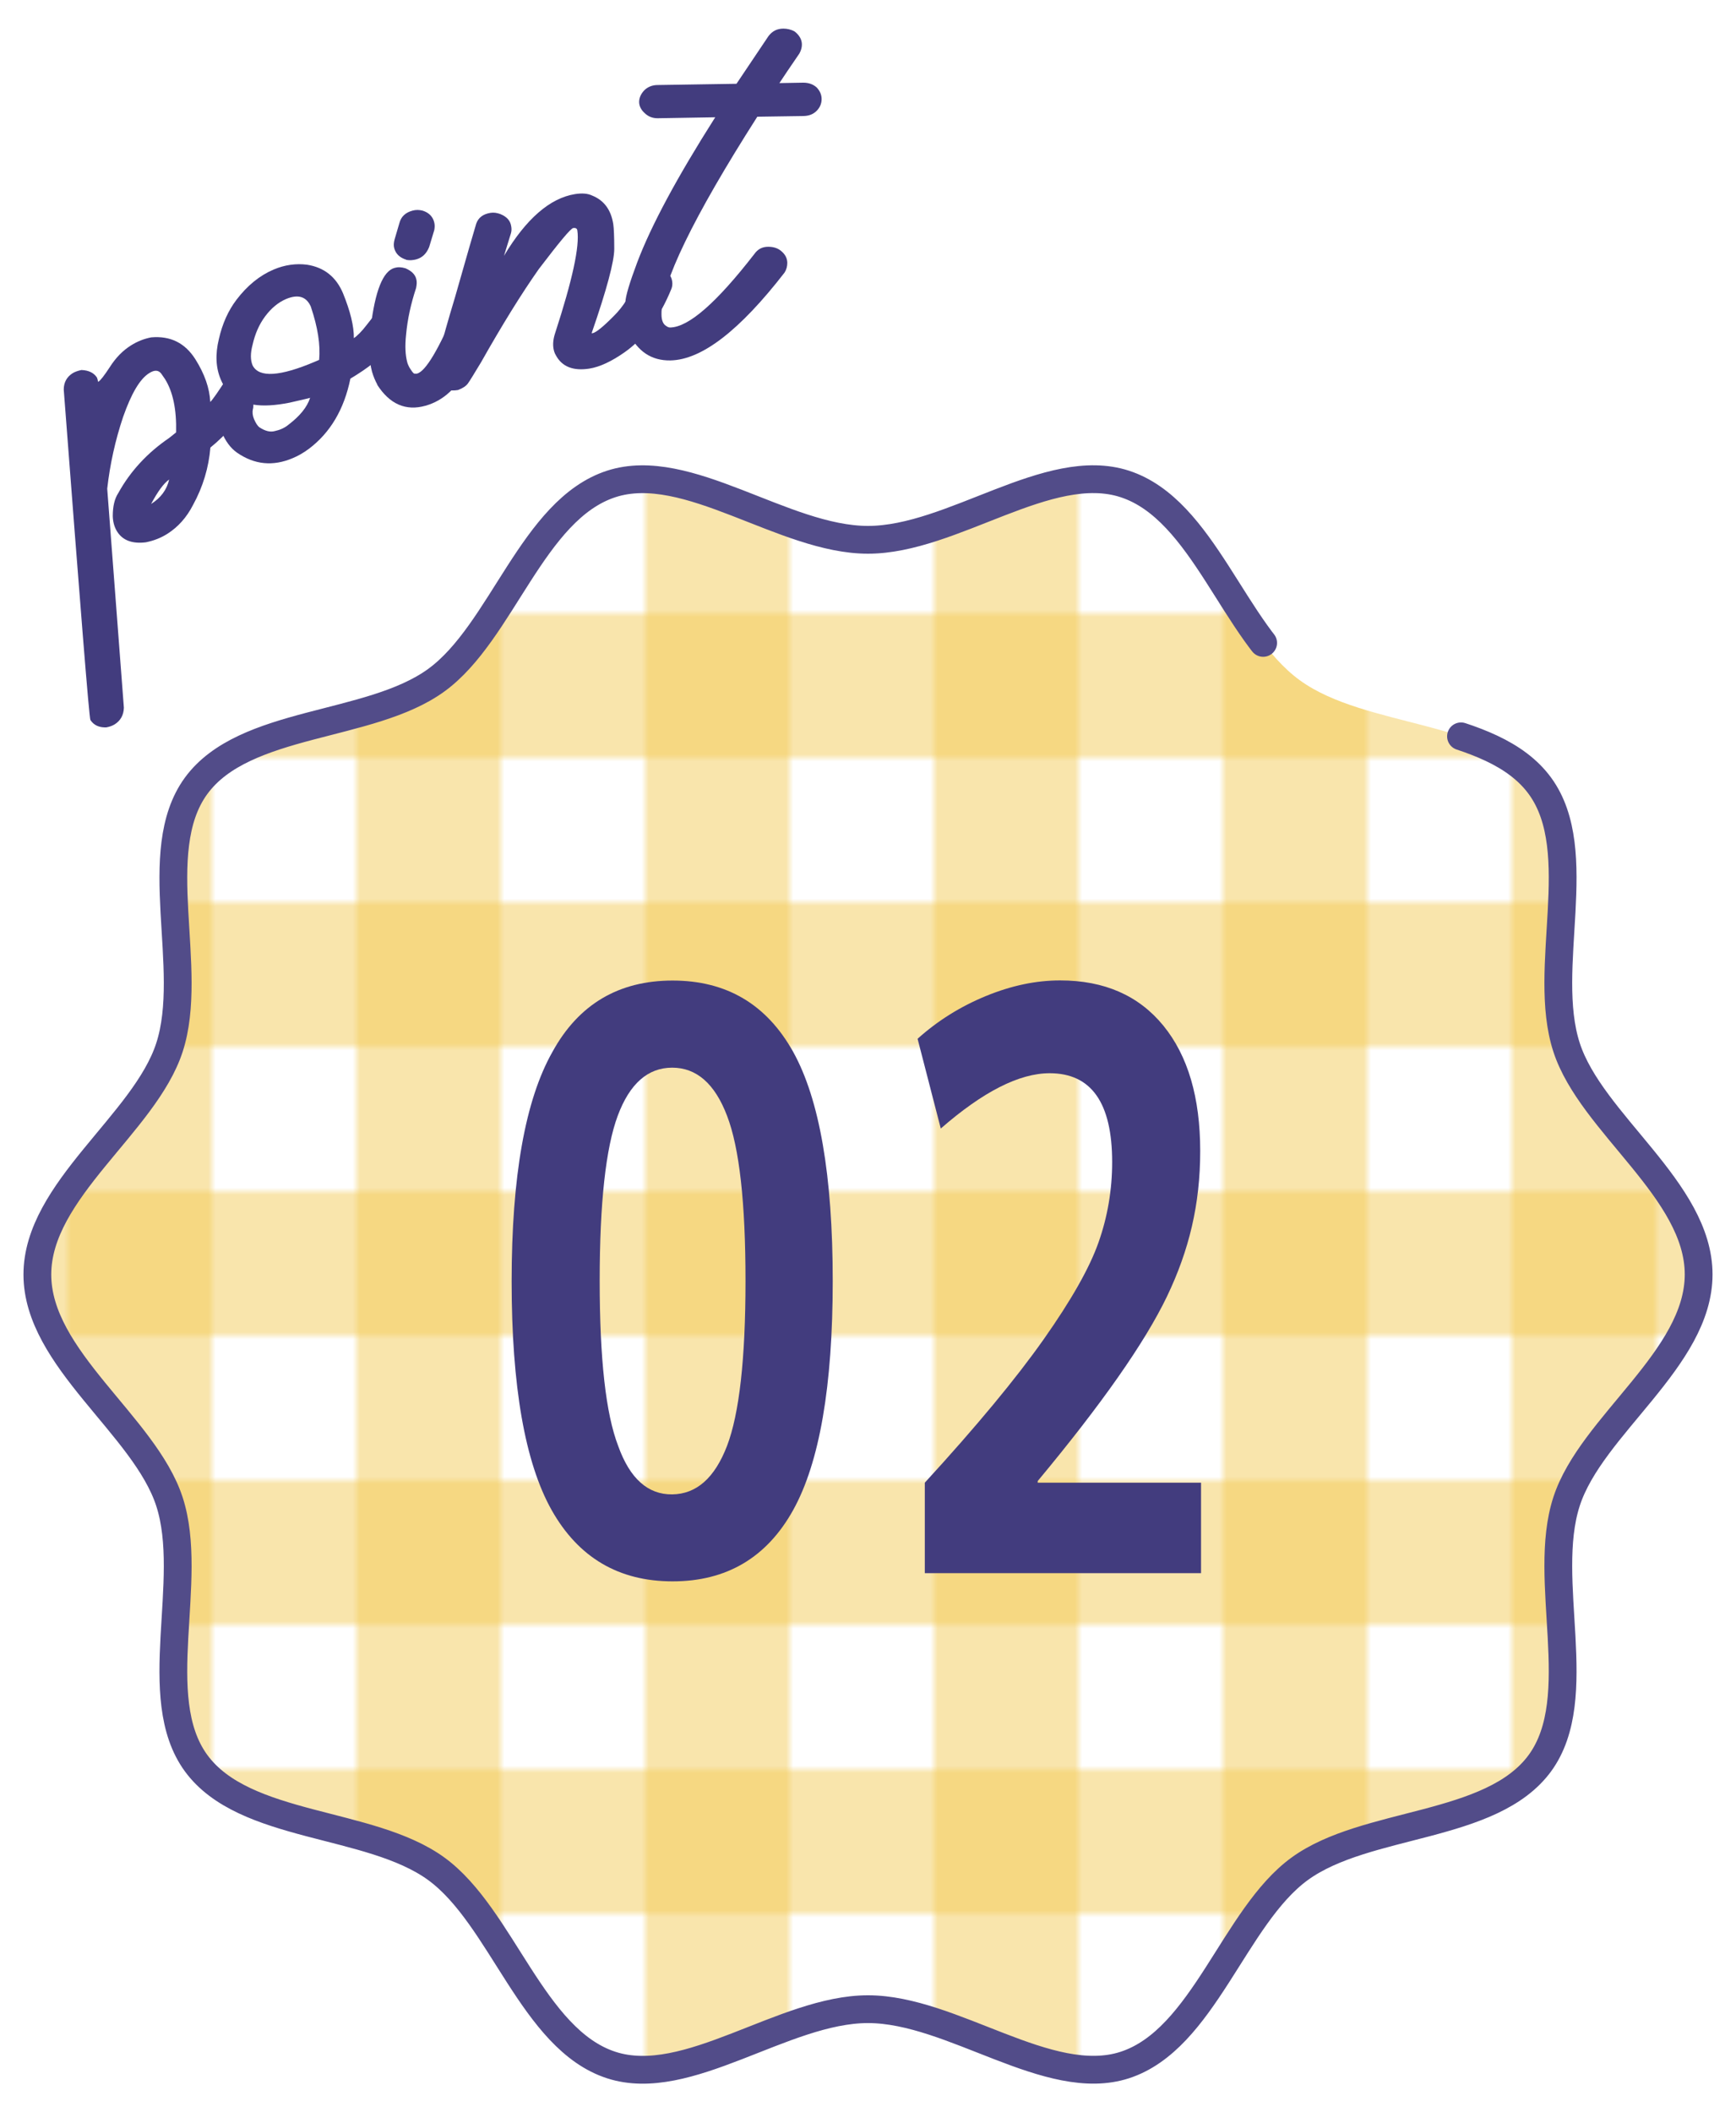 <?xml version="1.0" encoding="UTF-8"?><svg id="_レイヤー_1" xmlns="http://www.w3.org/2000/svg" xmlns:xlink="http://www.w3.org/1999/xlink" viewBox="0 0 125 152.01"><defs><style>.cls-1{fill:none;}.cls-1,.cls-2,.cls-3,.cls-4{stroke-width:0px;}.cls-2{fill:#f4cc5b;opacity:.5;}.cls-3{fill:#423c7e;}.cls-4{fill:#fff;}.cls-5{fill:url(#_新規パターンスウォッチ_2);stroke:#524c89;stroke-dasharray:0 0 322.63 16.13;stroke-linecap:round;stroke-linejoin:round;stroke-width:2px;}</style><pattern id="_新規パターンスウォッチ_2" x="0" y="0" width="40" height="40" patternTransform="translate(-1066.35 -3741.44) scale(.52)" patternUnits="userSpaceOnUse" viewBox="0 0 40 40"><rect class="cls-1" width="40" height="40"/><rect class="cls-2" width="40" height="20"/><polygon class="cls-2" points="40 0 40 40 20 40 20 0 40 0"/></pattern></defs><path class="cls-4" d="M122.31,91.72c0,6.08-7.73,10.86-9.51,16.34-1.85,5.68,1.53,14.08-1.91,18.82-3.48,4.78-12.53,4.14-17.31,7.62-4.73,3.44-6.91,12.27-12.59,14.12-5.48,1.78-12.41-4.02-18.49-4.02s-13,5.81-18.49,4.02c-5.68-1.85-7.86-10.67-12.59-14.12-4.78-3.48-13.83-2.84-17.31-7.62-3.44-4.73-.06-13.13-1.91-18.81-1.78-5.48-9.51-10.27-9.51-16.34s7.73-10.86,9.51-16.34c1.85-5.68-1.53-14.08,1.91-18.82,3.48-4.78,12.53-4.14,17.31-7.62,4.73-3.44,6.91-12.27,12.59-14.12,5.48-1.78,12.41,4.02,18.49,4.02s13-5.81,18.49-4.02c5.68,1.85,7.86,10.67,12.59,14.12,4.78,3.48,13.83,2.84,17.31,7.62,3.44,4.73.06,13.13,1.91,18.81,1.78,5.48,9.51,10.27,9.51,16.34Z"/><path class="cls-5" d="M122.31,91.72c0,6.08-7.73,10.86-9.51,16.34-1.85,5.68,1.53,14.08-1.91,18.82-3.48,4.78-12.53,4.14-17.31,7.62-4.73,3.44-6.91,12.27-12.59,14.12-5.48,1.78-12.41-4.02-18.49-4.02s-13,5.81-18.49,4.02c-5.68-1.85-7.86-10.67-12.59-14.12-4.78-3.48-13.83-2.84-17.31-7.62-3.44-4.73-.06-13.13-1.91-18.81-1.78-5.48-9.51-10.27-9.51-16.34s7.73-10.86,9.51-16.34c1.85-5.68-1.53-14.08,1.91-18.82,3.48-4.78,12.53-4.14,17.31-7.62,4.73-3.44,6.91-12.27,12.59-14.12,5.48-1.78,12.41,4.02,18.49,4.02s13-5.81,18.49-4.02c5.68,1.85,7.86,10.67,12.59,14.12,4.78,3.48,13.83,2.84,17.31,7.62,3.44,4.73.06,13.13,1.91,18.81,1.78,5.48,9.51,10.27,9.51,16.34Z"/><path class="cls-3" d="M39.78,75.7c1.88-3.42,4.77-5.13,8.65-5.13s6.77,1.71,8.68,5.13c1.9,3.42,2.85,8.92,2.85,16.49s-.95,13.07-2.85,16.49c-1.9,3.42-4.8,5.13-8.68,5.13s-6.78-1.71-8.71-5.13c-1.92-3.42-2.88-8.91-2.88-16.46s.98-13.06,2.94-16.52ZM44.51,104.06c.84,2.35,2.14,3.51,3.89,3.49,1.75-.02,3.06-1.18,3.95-3.49.88-2.31,1.33-6.26,1.33-11.88s-.44-9.57-1.33-11.88c-.88-2.31-2.2-3.46-3.95-3.46s-3.06,1.15-3.92,3.46-1.3,6.27-1.3,11.88.44,9.57,1.33,11.88Z"/><path class="cls-3" d="M66.59,106.71c3.73-4.07,6.58-7.51,8.56-10.32,1.98-2.81,3.3-5.13,3.95-6.98.65-1.84.98-3.77.98-5.77,0-4.27-1.5-6.4-4.5-6.4-2.19,0-4.8,1.33-7.84,3.98l-1.67-6.46c1.46-1.31,3.1-2.33,4.93-3.08,1.83-.75,3.6-1.12,5.33-1.12,3.19,0,5.67,1.09,7.44,3.26,1.77,2.17,2.65,5.18,2.65,9.02s-.8,7.14-2.39,10.46c-1.6,3.33-4.7,7.75-9.31,13.29v.12h11.76v6.51h-19.89v-6.51Z"/><path class="cls-3" d="M7.65,52.35c-.51.02-.9-.16-1.14-.53-.09-.14-.72-8.07-1.92-23.78,0-.53.23-.92.64-1.18.16-.1.36-.17.63-.23.54.02.9.21,1.12.54.04.11.07.2.07.29.01.02.03,0,.05,0,.14-.09.4-.42.8-1.03.43-.68.94-1.2,1.53-1.57.46-.29.94-.48,1.46-.58,1.39-.12,2.44.41,3.18,1.58.66,1.05,1.02,2.07,1.07,3.07.17-.16.58-.75,1.21-1.73.11-.18.26-.33.44-.44.48-.3.94-.31,1.4-.02.15.1.27.21.36.35.24.38.22.8-.03,1.23-1.12,1.7-2.25,2.99-3.37,3.89-.12,1.43-.53,2.82-1.25,4.13-.46.9-1.08,1.59-1.85,2.08-.46.29-.96.49-1.55.61-.98.12-1.67-.14-2.07-.78-.2-.32-.3-.7-.31-1.11,0-.7.13-1.25.4-1.66.87-1.57,2.09-2.89,3.66-3.96l.5-.4c.04-1.66-.23-2.93-.8-3.84l-.27-.39c-.2-.26-.48-.28-.86-.04-.68.42-1.29,1.47-1.88,3.14-.57,1.69-.95,3.42-1.15,5.18l1.2,15.77c-.02.54-.25.93-.66,1.19-.18.11-.38.18-.61.22ZM12.18,34.51c-.4.28-.83.88-1.3,1.76.7-.44,1.13-1.02,1.3-1.76Z"/><path class="cls-3" d="M15.9,27.32c-.36-.84-.41-1.81-.14-2.92.25-1.1.67-2.04,1.27-2.83.77-1.01,1.66-1.74,2.67-2.17.8-.34,1.62-.45,2.4-.35,1.23.19,2.1.87,2.6,2.06.52,1.28.79,2.36.78,3.23.25-.18.58-.5.92-.95.35-.43.51-.65.5-.67.22-.32.46-.55.71-.66.39-.16.72-.15,1.02,0,.3.18.49.38.57.57.14.32.14.63-.01.87-.02.13-.36.58-1.04,1.4-.67.82-1.64,1.59-2.92,2.35-.45,2.2-1.44,3.89-3,5.06-.39.29-.78.51-1.17.67-1.4.59-2.73.47-3.99-.4-.47-.33-.83-.82-1.11-1.49-.26-.63-.33-1.31-.19-2.01.11-.4.35-.68.71-.86-.24-.26-.44-.55-.59-.92ZM22.4,22.11c-.32-.76-.91-.96-1.8-.59-.56.24-1.07.66-1.51,1.25-.44.59-.73,1.28-.9,2.03-.17.63-.16,1.13,0,1.5.46.9,1.97.8,4.49-.27l.3-.13c.1-1.08-.1-2.35-.59-3.8ZM18.21,29.43c-.05.25-.02.49.08.73.12.28.25.48.37.58.42.28.79.38,1.14.28.16-.04.32-.08.45-.14.19-.08.38-.19.53-.32.81-.62,1.33-1.25,1.55-1.93-.06.03-.58.14-1.48.35-1.01.2-1.88.26-2.61.14.01.1,0,.2-.02.31Z"/><path class="cls-3" d="M27.17,27.68c-.15-.27-.28-.58-.38-.92-.23-.84-.25-1.88-.1-3.16.31-2.64.88-4.09,1.72-4.32.25-.07.49-.06.79.03.41.18.68.42.77.76.06.2.04.42-.01.66-.37,1.12-.62,2.24-.72,3.36-.09.83-.05,1.47.08,1.97.04.16.1.26.15.37.18.29.29.45.37.46.07,0,.12.01.19,0,.63-.18,1.56-1.75,2.81-4.7.18-.39.48-.64.88-.76.27-.08.57-.06.9.02.37.19.59.47.69.81.11.38-.42,1.75-1.58,4.06-.76,1.55-1.78,2.51-3.09,2.88-1.42.4-2.58-.11-3.48-1.51ZM29.25,18.69c-.45-.14-.74-.4-.86-.81-.06-.2-.04-.42.02-.64l.35-1.19c.12-.45.42-.75.94-.89.25-.07.49-.06.73,0,.45.14.73.43.83.82.05.18.05.37.01.58l-.37,1.22c-.19.47-.49.77-.94.89-.23.06-.46.08-.72.03Z"/><path class="cls-3" d="M31.71,27.75c-.21-.13-.34-.35-.38-.6-.07-.44.41-2.37,1.44-5.78.87-3.06,1.38-4.82,1.52-5.27.15-.43.48-.69,1.02-.78.25-.04.47,0,.7.08.48.19.74.48.8.89.03.16.03.33-.02.5l-.5,1.62c1.6-2.67,3.31-4.15,5.11-4.44.51-.08.92-.05,1.25.11.84.34,1.35,1.02,1.51,2.06.04.28.07.87.07,1.77s-.54,2.93-1.63,6.07h.07c.25-.05.76-.46,1.54-1.25.66-.65,1.21-1.52,1.67-2.66.19-.46.55-.73,1.04-.8.21-.03.45,0,.7.08.46.19.72.48.78.9.03.19.01.38-.06.55-.84,2.05-1.97,3.58-3.39,4.57-.92.64-1.76,1.04-2.52,1.16-1.16.18-1.97-.14-2.41-.97-.09-.15-.14-.31-.17-.5-.05-.32-.01-.69.13-1.11,1.23-3.78,1.77-6.23,1.59-7.37-.02-.14-.13-.19-.29-.17-.19.03-1,1.01-2.48,2.95-1.26,1.79-2.64,4.02-4.16,6.71-.49.81-.81,1.34-.95,1.53-.14.19-.37.34-.71.47-.56.09-.97-.01-1.28-.32Z"/><path class="cls-3" d="M45.28,23.94c-.17-.3-.27-.75-.28-1.29,0-.16.02-.47.03-.91.02-.45.31-1.41.85-2.85,1.01-2.67,2.88-6.14,5.62-10.45l-4.15.07c-.35,0-.66-.11-.92-.36-.26-.23-.41-.51-.41-.81,0-.3.13-.59.38-.85.25-.24.56-.36.91-.37l5.72-.09,2.31-3.44c.28-.36.62-.53,1.07-.53.26,0,.54.06.8.2.36.28.53.6.53.95,0,.21-.06.42-.18.64-.66.97-1.15,1.68-1.44,2.13l1.71-.03c.4,0,.71.11.97.34.24.25.36.53.36.84,0,.31-.11.59-.34.83-.25.26-.56.38-.96.39l-3.33.05c-4.64,7.27-6.93,12.02-6.9,14.22,0,.45.13.72.34.84.09.07.19.11.28.11,1.34-.02,3.35-1.79,6.06-5.28.25-.36.58-.53,1-.53.35,0,.66.08.92.29.31.25.45.53.46.86,0,.26-.06.49-.2.71-3.24,4.18-5.97,6.28-8.22,6.32-1.36.02-2.35-.64-3.01-1.99Z"/></svg>